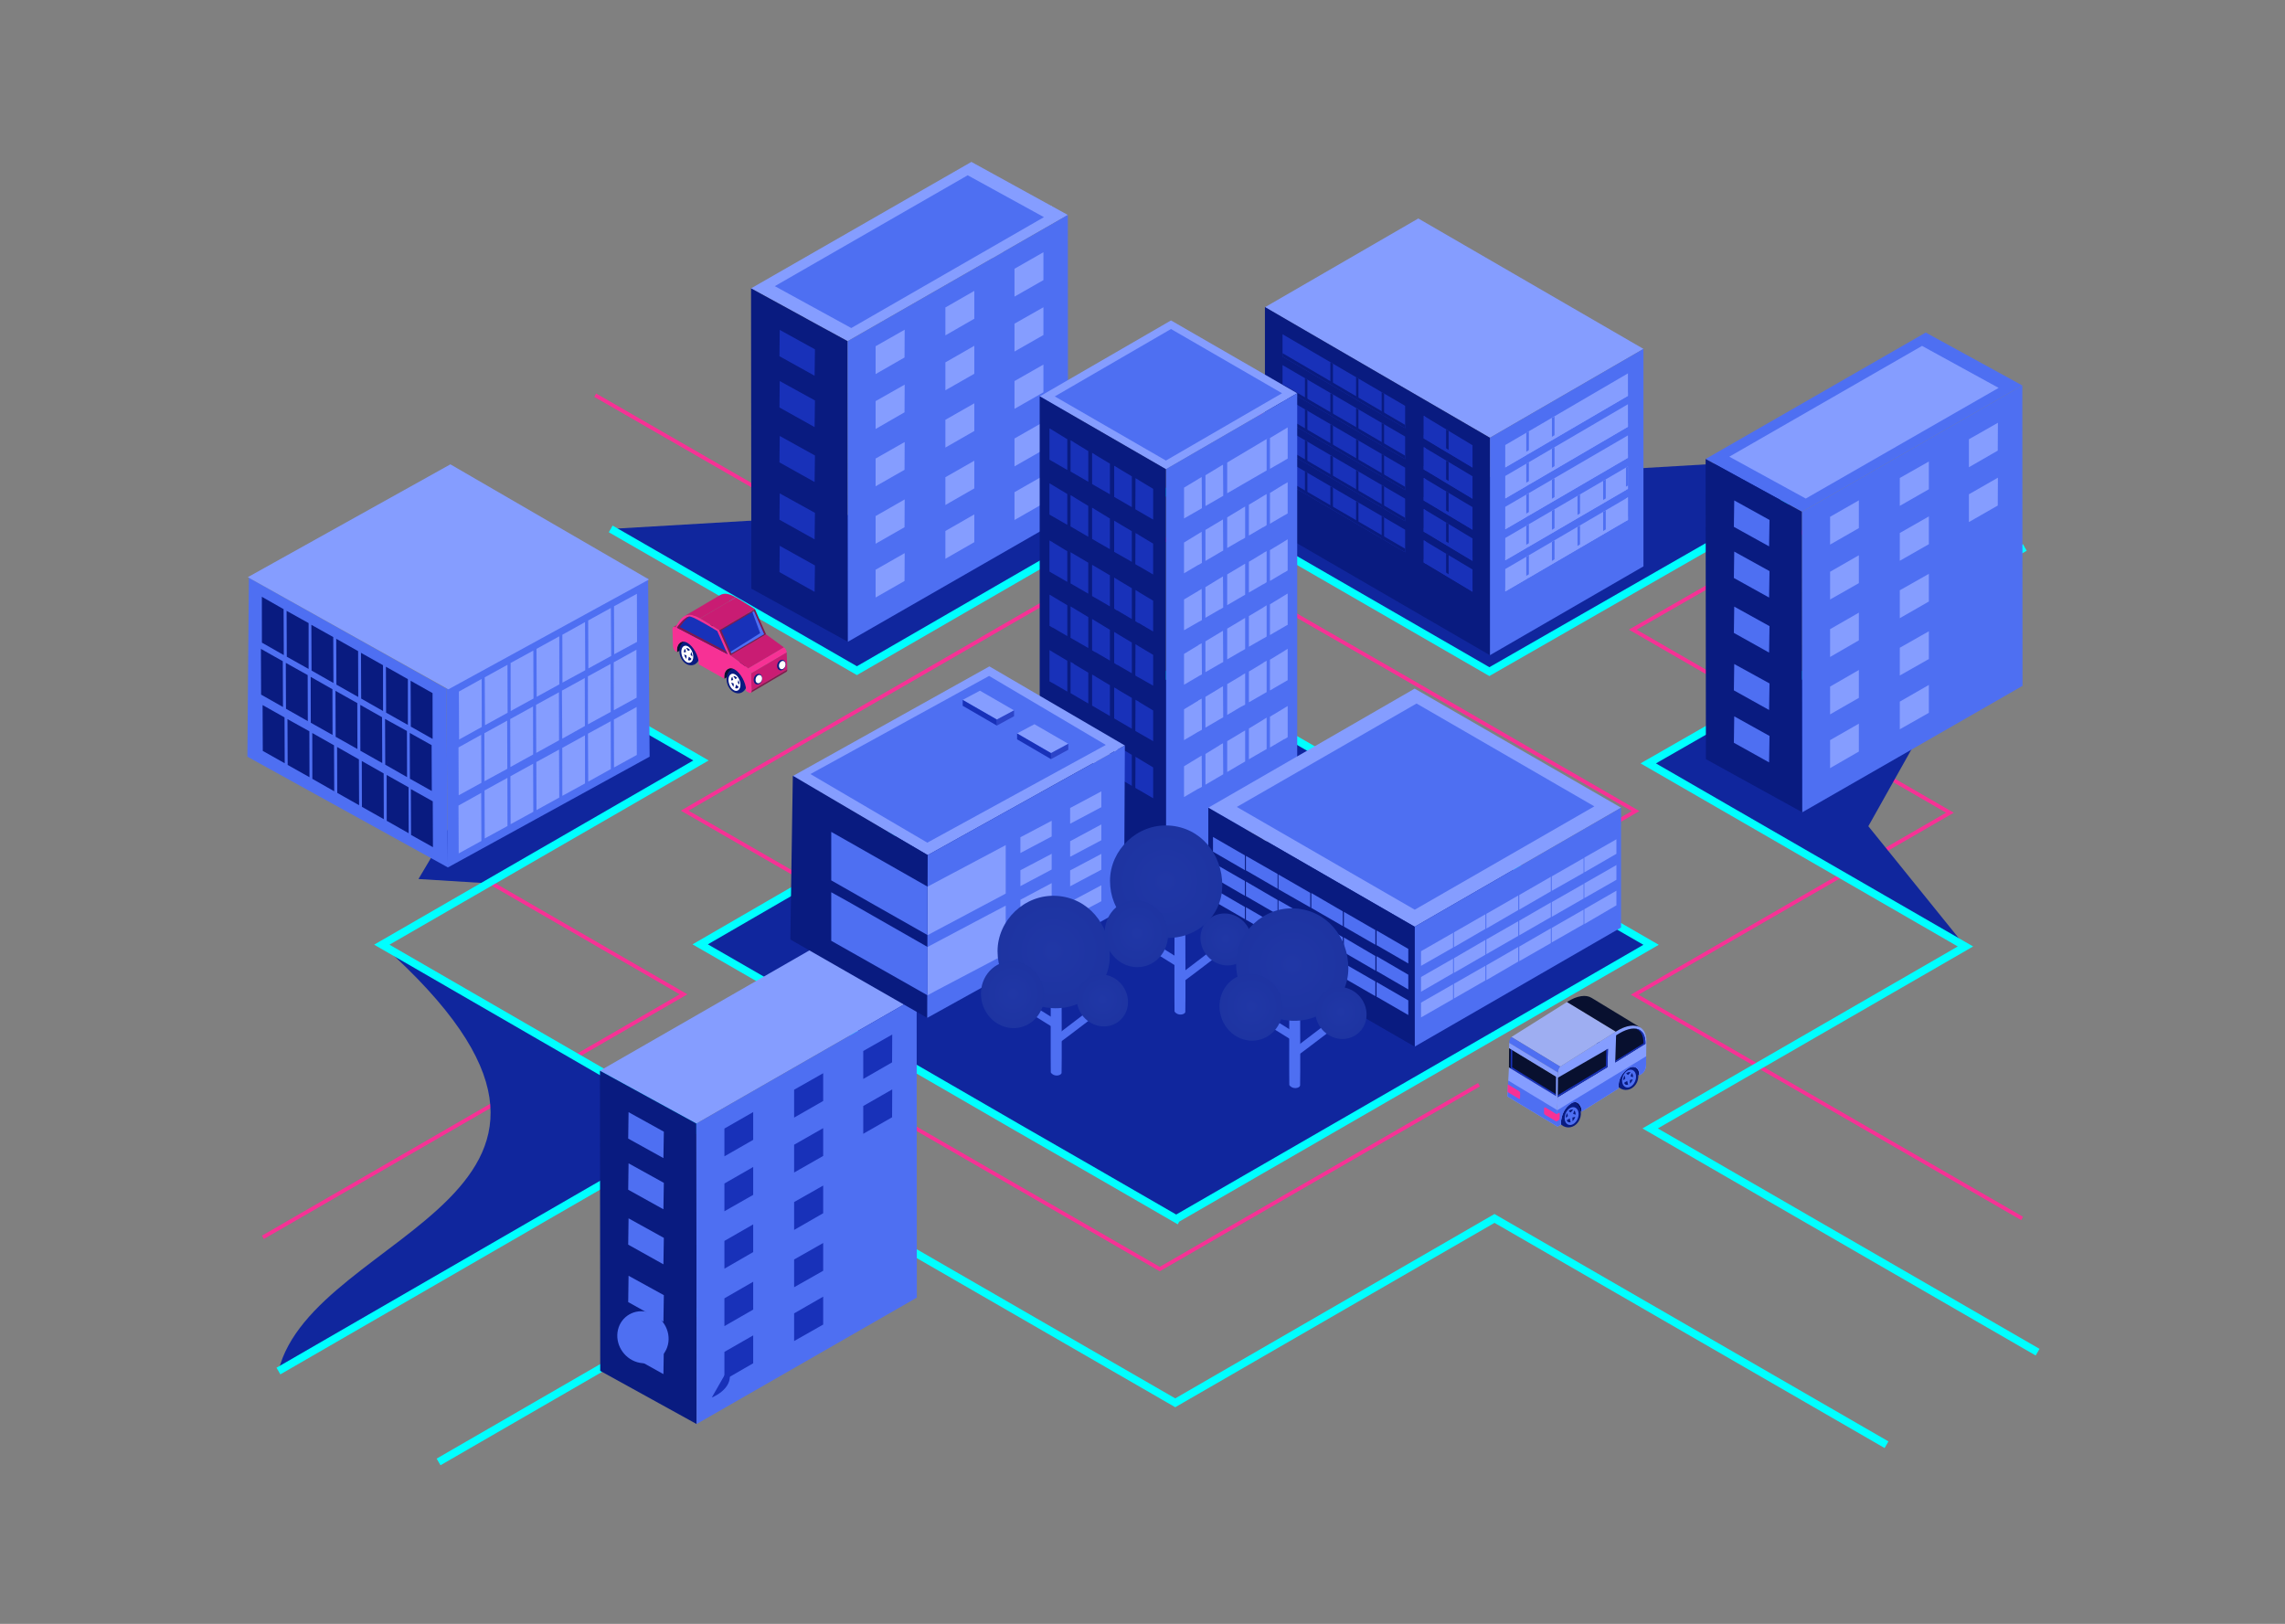 <?xml version="1.0" encoding="UTF-8"?>
<!DOCTYPE svg PUBLIC "-//W3C//DTD SVG 1.1//EN" "http://www.w3.org/Graphics/SVG/1.1/DTD/svg11.dtd">
<!-- Creator: CorelDRAW -->
<svg xmlns="http://www.w3.org/2000/svg" xml:space="preserve" width="105.035mm" height="74.652mm" version="1.1" style="shape-rendering:geometricPrecision; text-rendering:geometricPrecision; image-rendering:optimizeQuality; fill-rule:evenodd; clip-rule:evenodd"
viewBox="0 0 2312.82 1643.8"
 xmlns:xlink="http://www.w3.org/1999/xlink"
 xmlns:xodm="http://www.corel.com/coreldraw/odm/2003">
 <rect x="0" y="0" width="2312.82" height="1643.8" fill="#808080" stroke="none"/>
 <defs>
  <style type="text/css">
   <![CDATA[
    .str1 {stroke:aqua;stroke-width:7.77;stroke-miterlimit:22.926}
    .str0 {stroke:#F73195;stroke-width:3.88;stroke-miterlimit:22.926}
    .fil54 {fill:none}
    .fil0 {fill:none;fill-rule:nonzero}
    .fil13 {fill:#091B80}
    .fil12 {fill:#1831B9}
    .fil11 {fill:#4E6FF2}
    .fil7 {fill:#859DFF}
    .fil16 {fill:#051159;fill-rule:nonzero}
    .fil18 {fill:#08102F;fill-rule:nonzero}
    .fil10 {fill:#091B80;fill-rule:nonzero}
    .fil1 {fill:#10269D;fill-rule:nonzero}
    .fil19 {fill:#1831B9;fill-rule:nonzero}
    .fil43 {fill:#2C44C9;fill-rule:nonzero}
    .fil8 {fill:#4E6FF2;fill-rule:nonzero}
    .fil23 {fill:#82164C;fill-rule:nonzero}
    .fil9 {fill:#859DFF;fill-rule:nonzero}
    .fil17 {fill:#9EAEF2;fill-rule:nonzero}
    .fil2 {fill:#A2A2A2;fill-rule:nonzero}
    .fil35 {fill:#BABABA;fill-rule:nonzero}
    .fil22 {fill:#C91C73;fill-rule:nonzero}
    .fil15 {fill:lightgrey;fill-rule:nonzero}
    .fil24 {fill:gainsboro;fill-rule:nonzero}
    .fil36 {fill:#E7E7E7;fill-rule:nonzero}
    .fil20 {fill:#F73195;fill-rule:nonzero}
    .fil21 {fill:white;fill-rule:nonzero}
    .fil34 {fill:url(#id0)}
    .fil27 {fill:url(#id1)}
    .fil29 {fill:url(#id2)}
    .fil28 {fill:url(#id3)}
    .fil32 {fill:url(#id4)}
    .fil42 {fill:url(#id5)}
    .fil31 {fill:url(#id6)}
    .fil33 {fill:url(#id7)}
    .fil25 {fill:url(#id8)}
    .fil30 {fill:url(#id9)}
    .fil26 {fill:url(#id10)}
    .fil4 {fill:url(#id11)}
    .fil3 {fill:url(#id12)}
    .fil39 {fill:url(#id13)}
    .fil40 {fill:url(#id14)}
    .fil38 {fill:url(#id15)}
    .fil5 {fill:url(#id16)}
    .fil41 {fill:url(#id17)}
    .fil44 {fill:url(#id18)}
    .fil37 {fill:url(#id19)}
    .fil50 {fill:url(#id20)}
    .fil47 {fill:url(#id21)}
    .fil49 {fill:url(#id22)}
    .fil51 {fill:url(#id23)}
    .fil45 {fill:url(#id24)}
    .fil52 {fill:url(#id25)}
    .fil48 {fill:url(#id26)}
    .fil53 {fill:url(#id27)}
    .fil46 {fill:url(#id28)}
    .fil6 {fill:url(#id29)}
    .fil14 {fill:url(#id30)}
   ]]>
  </style>
  <linearGradient id="id0" gradientUnits="userSpaceOnUse" x1="1063.85" y1="659.26" x2="1063.85" y2="1058.5">
   <stop offset="0" style="stop-opacity:1; stop-color:#E5E5E5"/>
   <stop offset="1" style="stop-opacity:1; stop-color:#C7C7C7"/>
  </linearGradient>
  <linearGradient id="id1" gradientUnits="userSpaceOnUse" xlink:href="#id0" x1="1114.58" y1="760.6" x2="1114.58" y2="849.05">
  </linearGradient>
  <linearGradient id="id2" gradientUnits="userSpaceOnUse" x1="1092.66" y1="409.61" x2="1092.66" y2="791.87">
   <stop offset="0" style="stop-opacity:1; stop-color:#CCCCCC"/>
   <stop offset="0.98" style="stop-opacity:1; stop-color:#BABABA"/>
   <stop offset="1" style="stop-opacity:1; stop-color:#BABABA"/>
  </linearGradient>
  <linearGradient id="id3" gradientUnits="userSpaceOnUse" xlink:href="#id0" x1="1107.02" y1="683.98" x2="1107.02" y2="1083.15">
  </linearGradient>
  <linearGradient id="id4" gradientUnits="userSpaceOnUse" xlink:href="#id2" x1="1071.42" y1="409.6" x2="1071.42" y2="791.79">
  </linearGradient>
  <linearGradient id="id5" gradientUnits="userSpaceOnUse" x1="1048.64" y1="838.01" x2="1048.64" y2="1110.25">
   <stop offset="0" style="stop-opacity:1; stop-color:#B5B5B5"/>
   <stop offset="1" style="stop-opacity:1; stop-color:#979797"/>
  </linearGradient>
  <linearGradient id="id6" gradientUnits="userSpaceOnUse" xlink:href="#id0" x1="1085.18" y1="670.91" x2="1085.18" y2="1071.34">
  </linearGradient>
  <linearGradient id="id7" gradientUnits="userSpaceOnUse" xlink:href="#id0" x1="1071.25" y1="735.01" x2="1071.25" y2="827.37">
  </linearGradient>
  <linearGradient id="id8" gradientUnits="userSpaceOnUse" xlink:href="#id0" x1="1129.37" y1="697.24" x2="1129.37" y2="1094.69">
  </linearGradient>
  <linearGradient id="id9" gradientUnits="userSpaceOnUse" xlink:href="#id0" x1="1092.54" y1="747.1" x2="1092.54" y2="838.99">
  </linearGradient>
  <linearGradient id="id10" gradientUnits="userSpaceOnUse" xlink:href="#id2" x1="1114.54" y1="409.45" x2="1114.54" y2="791.76">
  </linearGradient>
  <linearGradient id="id11" gradientUnits="userSpaceOnUse" xlink:href="#id5" x1="925.14" y1="73.81" x2="752.38" y2="481.74">
  </linearGradient>
  <linearGradient id="id12" gradientUnits="userSpaceOnUse" xlink:href="#id5" x1="915.98" y1="71.45" x2="741.15" y2="480.2">
  </linearGradient>
  <linearGradient id="id13" gradientUnits="userSpaceOnUse" x1="920.39" y1="992.86" x2="1290.99" y2="812.93">
   <stop offset="0" style="stop-opacity:1; stop-color:#ADADAD"/>
   <stop offset="1" style="stop-opacity:1; stop-color:#B6B6B6"/>
  </linearGradient>
  <linearGradient id="id14" gradientUnits="userSpaceOnUse" x1="920.39" y1="992.87" x2="1290.99" y2="812.92">
   <stop offset="0" style="stop-opacity:1; stop-color:#D0D0D0"/>
   <stop offset="1" style="stop-opacity:1; stop-color:#E0E0E0"/>
  </linearGradient>
  <linearGradient id="id15" gradientUnits="userSpaceOnUse" x1="920.38" y1="992.86" x2="1291" y2="812.93">
   <stop offset="0" style="stop-opacity:1; stop-color:#CBCBCB"/>
   <stop offset="1" style="stop-opacity:1; stop-color:#DADADA"/>
  </linearGradient>
  <linearGradient id="id16" gradientUnits="userSpaceOnUse" xlink:href="#id5" x1="935.02" y1="75.41" x2="761.6" y2="483.51">
  </linearGradient>
  <linearGradient id="id17" gradientUnits="userSpaceOnUse" xlink:href="#id14" x1="920.4" y1="992.86" x2="1290.99" y2="812.92">
  </linearGradient>
  <linearGradient id="id18" gradientUnits="userSpaceOnUse" x1="1289.32" y1="910.49" x2="1200.45" y2="1092.08">
   <stop offset="0" style="stop-opacity:1; stop-color:#EBEBEB"/>
   <stop offset="0.929" style="stop-opacity:1; stop-color:#C8C8C8"/>
   <stop offset="1" style="stop-opacity:1; stop-color:#C8C8C8"/>
  </linearGradient>
  <linearGradient id="id19" gradientUnits="userSpaceOnUse" x1="920.38" y1="992.86" x2="1291" y2="812.93">
   <stop offset="0" style="stop-opacity:1; stop-color:#BBBBBB"/>
   <stop offset="1" style="stop-opacity:1; stop-color:#C6C6C6"/>
  </linearGradient>
  <radialGradient id="id20" gradientUnits="userSpaceOnUse" gradientTransform="matrix(0.671 1.176 -1.161 0.678 1543 -987)" cx="1115.79" cy="1012.71" r="166.71" fx="1115.79" fy="1012.71">
   <stop offset="0" style="stop-opacity:1; stop-color:#2037A6"/>
   <stop offset="1" style="stop-opacity:1; stop-color:#091B80"/>
  </radialGradient>
  <radialGradient id="id21" gradientUnits="userSpaceOnUse" gradientTransform="matrix(0.671 1.176 -1.161 0.678 1512 -1154)" xlink:href="#id20" cx="1241.05" cy="950.99" r="166.71" fx="1241.05" fy="950.99">
  </radialGradient>
  <radialGradient id="id22" gradientUnits="userSpaceOnUse" gradientTransform="matrix(0.644 1.176 -1.114 0.678 1487 -882)" xlink:href="#id20" cx="1024.95" cy="1006.9" r="214.47" fx="1024.95" fy="1006.9">
  </radialGradient>
  <radialGradient id="id23" gradientUnits="userSpaceOnUse" gradientTransform="matrix(0.679 1.176 -1.175 0.678 1567 -1224)" xlink:href="#id20" cx="1307.96" cy="976.42" r="360.46" fx="1307.96" fy="976.42">
  </radialGradient>
  <radialGradient id="id24" gradientUnits="userSpaceOnUse" gradientTransform="matrix(0.679 1.176 -1.175 0.678 1427 -1101)" xlink:href="#id20" cx="1180.34" cy="892.5" r="360.46" fx="1180.34" fy="892.5">
  </radialGradient>
  <radialGradient id="id25" gradientUnits="userSpaceOnUse" gradientTransform="matrix(0.644 1.176 -1.114 0.678 1587 -1162)" xlink:href="#id20" cx="1266.39" cy="1019.61" r="214.47" fx="1266.39" fy="1019.61">
  </radialGradient>
  <radialGradient id="id26" gradientUnits="userSpaceOnUse" gradientTransform="matrix(0.679 1.176 -1.175 0.678 1474 -945)" xlink:href="#id20" cx="1066.52" cy="963.71" r="360.49" fx="1066.52" fy="963.71">
  </radialGradient>
  <radialGradient id="id27" gradientUnits="userSpaceOnUse" gradientTransform="matrix(0.671 1.176 -1.161 0.678 1637 -1267)" xlink:href="#id20" cx="1357.24" cy="1025.42" r="166.71" fx="1357.24" fy="1025.42">
  </radialGradient>
  <radialGradient id="id28" gradientUnits="userSpaceOnUse" gradientTransform="matrix(0.644 1.176 -1.114 0.678 1463 -1049)" xlink:href="#id20" cx="1150.21" cy="945.18" r="214.47" fx="1150.21" fy="945.18">
  </radialGradient>
  <radialGradient id="id29" gradientUnits="userSpaceOnUse" gradientTransform="matrix(2.393 0.698 0.555 -2.35 -2831 1164)" cx="1748.6" cy="711.77" r="268.89" fx="1748.6" fy="711.77">
   <stop offset="0" style="stop-opacity:1; stop-color:#B8B8B8"/>
   <stop offset="0.314" style="stop-opacity:1; stop-color:#AAAAAA"/>
   <stop offset="0.502" style="stop-opacity:1; stop-color:#9C9C9C"/>
   <stop offset="1" style="stop-opacity:1; stop-color:#959595"/>
  </radialGradient>
  <radialGradient id="id30" gradientUnits="userSpaceOnUse" gradientTransform="matrix(2.393 0.698 0.555 -2.35 -2009 403)" xlink:href="#id29" cx="1287.82" cy="388.74" r="268.91" fx="1287.82" fy="388.74">
  </radialGradient>
 </defs>
 <g id="Layer_x0020_1">
  <path class="fil0 str0" d="M852.56 1099.29l321.29 185.38 323.15 -186.63m549.71 135.38l-392.17 -226.5 319.15 -184.21 -321.07 -185.32 381.13 -218.63m-541.92 125.74l-321.09 -185.39 -319.08 184.42 -249.21 -143.49m-231.69 420.88l321.14 185.6 -425.8 246.02m908.71 -153.95l-81.25 -46.93 -79.54 -45.75 -81.25 -47.01 -79.25 -45.83 -81.33 -46.86 -79.18 -45.62 78.76 -45.62 82.7 -47.83 78.77 -45.42 78.84 -45.55 78.9 -45.49 82.7 -47.83 79.26 45.9 81.25 46.86 79.47 45.69 81.25 46.93 79.12 45.83 81.46 47 -82.71 47.75 -78.9 45.62 -78.84 45.49 -78.83 45.49 -82.64 47.69 -78.76 45.48z"/>
  <g id="_2427315316288">
   <polygon class="fil1" points="1190.52,1233.96 1109.26,1187.03 1029.72,1141.28 948.48,1094.27 869.22,1048.44 787.9,1001.58 708.72,955.95 787.48,910.34 870.18,862.51 948.96,817.08 1027.8,771.53 1106.7,726.04 1189.4,678.22 1268.66,724.12 1349.91,770.98 1429.38,816.67 1510.62,863.61 1589.74,909.44 1671.21,956.44 1588.5,1004.19 1509.59,1049.82 1430.75,1095.3 1351.92,1140.79 1269.28,1188.48 "/>
   <path class="fil1" d="M386.46 956.3l321.14 185.6 -425.79 246.02c34.88,-143.87 389.91,-177.15 104.65,-431.61z"/>
   <polygon class="fil1" points="1890.32,460.42 1507.53,679.88 1186.44,494.48 867.36,678.91 618.15,535.42 "/>
   <polygon class="fil1" points="1891.09,836.37 1989.39,958.08 1668.32,772.76 2049.45,554.14 "/>
   <polygon class="fil1" points="493.94,894.16 423.57,889.81 472.61,807.08 625.99,722.83 708.49,770.31 "/>
   <path class="fil0 str1" d="M443.91 1479.9l424.35 -245.25 321.29 185.38 323.15 -186.63 396.79 229.07m152.92 -93.68l-392.17 -226.5 319.15 -184.21 -321.07 -185.32 381.13 -218.63m-159.13 -93.72l-382.79 219.46 -321.09 -185.39 -319.08 184.42 -249.21 -143.49m-162.29 88.35l253.68 146.03 -323.08 186.49 321.14 185.6 -425.79 246.02m908.71 -153.95l-81.25 -46.93 -79.54 -45.75 -81.25 -47.01 -79.25 -45.83 -81.33 -46.86 -79.18 -45.62 78.76 -45.62 82.71 -47.83 78.77 -45.42 78.84 -45.55 78.9 -45.49 82.7 -47.83 79.25 45.9 81.25 46.86 79.47 45.69 81.25 46.93 79.12 45.83 81.47 47 -82.71 47.75 -78.9 45.62 -78.84 45.49 -78.83 45.49 -82.64 47.69 -78.76 45.48z"/>
   <path class="fil2" d="M1043.51 404.61c-0.87,2.86 -7.62,4.41 -10.55,-0.58 -0.22,-3.96 0,-42.32 0,-42.32l10.55 0.67c0,0 0.31,38.36 0,42.24z"/>
   <polygon class="fil3" points="815.65,289.17 844.84,272.33 844.98,244.13 815.65,260.82 "/>
   <polygon class="fil4" points="815.65,347.17 844.84,330.38 844.98,302.36 815.65,319.05 "/>
   <polygon class="fil5" points="815.65,401.49 844.84,384.69 844.98,356.6 815.65,373.39 "/>
   <path class="fil6" d="M1795.2 741.94c-3.25,13.91 -17.19,21.85 -31.2,17.71 -13.96,-4.14 -22.64,-18.8 -19.4,-32.71 3.24,-13.93 17.19,-21.89 31.15,-17.76 14.02,4.14 22.68,18.81 19.45,32.76z"/>
   <path class="fil7" d="M1839.57 795.49l16.52 -28.94c5.26,11.06 -1.28,22.15 -16.52,28.94z"/>
   <polygon class="fil8" points="1823.99,518.09 2046.94,390.2 1949.18,336.62 1726.38,464.63 "/>
   <polygon class="fil9" points="1827.74,504.68 2022.96,392.66 1945.44,350.15 1750.36,462.29 "/>
   <polygon class="fil10" points="1726.38,464.63 1823.99,518.09 1824.22,822.27 1726.67,768.47 "/>
   <polygon class="fil8" points="1824.22,822.27 2047.15,694.29 2046.94,390.2 1823.99,518.09 "/>
   <polygon class="fil7" points="1852.37,551.28 1881.49,534.6 1881.49,506.48 1852.37,523.15 "/>
   <polygon class="fil7" points="1922.92,512.08 1952.34,495.25 1952.34,467.16 1922.92,483.85 "/>
   <polygon class="fil7" points="1992.89,472.96 2022.08,456.16 2022.22,427.97 1992.89,444.65 "/>
   <polygon class="fil7" points="1852.37,606.87 1881.49,590.3 1881.49,562.07 1852.37,578.79 "/>
   <polygon class="fil7" points="1922.92,567.67 1952.34,550.88 1952.34,522.75 1922.92,539.55 "/>
   <polygon class="fil7" points="1992.89,528.47 2022.08,511.75 2022.22,483.55 1992.89,500.35 "/>
   <polygon class="fil7" points="1852.37,665.03 1881.49,648.2 1881.49,620.18 1852.37,636.9 "/>
   <polygon class="fil7" points="1922.92,625.79 1952.34,608.89 1952.34,580.88 1922.92,597.56 "/>
   <polygon class="fil7" points="1852.37,723.15 1881.49,706.43 1881.49,678.23 1852.37,695.02 "/>
   <polygon class="fil7" points="1922.92,683.81 1952.34,667.12 1952.34,639 1922.92,655.72 "/>
   <polygon class="fil7" points="1852.37,777.57 1881.49,760.77 1881.49,732.55 1852.37,749.22 "/>
   <polygon class="fil7" points="1922.92,738.26 1952.34,721.57 1952.34,693.34 1922.92,710.25 "/>
   <polygon class="fil11" points="1755.35,506.58 1791.06,526.35 1790.62,553.08 1754.98,533.32 "/>
   <polygon class="fil11" points="1755.35,558.37 1791.06,578.12 1790.62,604.89 1754.98,585.09 "/>
   <polygon class="fil11" points="1755.35,614.06 1791.06,633.83 1790.62,660.6 1754.98,640.68 "/>
   <polygon class="fil11" points="1755.35,672.19 1791.06,691.83 1790.62,718.71 1754.98,698.84 "/>
   <polygon class="fil11" points="1755.35,725.13 1791.06,745 1790.62,771.74 1754.98,751.89 "/>
   <polygon class="fil9" points="704.85,1137.34 927.81,1009.45 830.04,955.87 607.24,1083.88 "/>
   <polygon class="fil10" points="607.24,1083.88 704.85,1137.34 705.08,1441.52 607.54,1387.72 "/>
   <polygon class="fil8" points="705.08,1441.52 928.02,1313.54 927.81,1009.45 704.85,1137.34 "/>
   <g>
    <path class="fil12" d="M720.43 1414.74l16.52 -28.94c5.26,11.06 -1.28,22.16 -16.52,28.94z"/>
    <polygon class="fil12" points="733.24,1170.53 762.36,1153.85 762.36,1125.73 733.24,1142.41 "/>
    <polygon class="fil12" points="803.79,1131.33 833.2,1114.5 833.2,1086.41 803.79,1103.1 "/>
    <polygon class="fil12" points="873.76,1092.21 902.95,1075.41 903.09,1047.22 873.76,1063.9 "/>
    <polygon class="fil12" points="733.24,1226.12 762.36,1209.55 762.36,1181.32 733.24,1198.04 "/>
    <polygon class="fil12" points="803.79,1186.92 833.2,1170.13 833.2,1142 803.79,1158.79 "/>
    <polygon class="fil12" points="873.76,1147.72 902.95,1131 903.09,1102.81 873.76,1119.6 "/>
    <polygon class="fil12" points="733.24,1284.28 762.36,1267.45 762.36,1239.43 733.24,1256.15 "/>
    <polygon class="fil12" points="803.79,1245.04 833.2,1228.14 833.2,1200.13 803.79,1216.81 "/>
    <polygon class="fil12" points="733.24,1342.4 762.36,1325.67 762.36,1297.48 733.24,1314.27 "/>
    <polygon class="fil12" points="803.79,1303.06 833.2,1286.37 833.2,1258.26 803.79,1274.97 "/>
    <polygon class="fil12" points="733.24,1396.82 762.36,1380.02 762.36,1351.8 733.24,1368.47 "/>
    <polygon class="fil12" points="803.79,1357.51 833.2,1340.82 833.2,1312.59 803.79,1329.5 "/>
   </g>
   <g>
    <path class="fil11" d="M676.07 1361.19c-3.25,13.91 -17.19,21.85 -31.19,17.71 -13.96,-4.14 -22.64,-18.8 -19.4,-32.71 3.24,-13.93 17.19,-21.89 31.15,-17.76 14.02,4.14 22.68,18.82 19.45,32.76z"/>
    <polygon class="fil11" points="636.22,1125.83 671.93,1145.6 671.49,1172.33 635.85,1152.57 "/>
    <polygon class="fil11" points="636.22,1177.62 671.93,1197.37 671.49,1224.14 635.85,1204.34 "/>
    <polygon class="fil11" points="636.22,1233.31 671.93,1253.08 671.49,1279.85 635.85,1259.93 "/>
    <polygon class="fil11" points="636.22,1291.44 671.93,1311.08 671.49,1337.96 635.85,1318.09 "/>
    <polygon class="fil11" points="636.22,1344.38 671.93,1364.25 671.49,1390.99 635.85,1371.14 "/>
   </g>
   <path class="fil2" d="M1015.48 287.03c-0.73,2.81 -7.86,4.14 -10.9,-0.6 -0.24,-3.64 0,-87.38 0,-87.38l10.9 0.6c0,0 0.37,83.65 0,87.38z"/>
   <path class="fil2" d="M1012.46 234.96c1.6,1.64 -0.25,6.61 -4.62,6.5 -2.54,-1.4 -59.05,-36.77 -59.05,-36.77l4.61 -6.47c0,0 56.67,34.96 59.06,36.74z"/>
   <path class="fil2" d="M1013.07 256.59c-2.09,0.93 -6.09,-2.58 -4.42,-6.61 2.22,-1.89 55.36,-42.07 55.36,-42.07l4.44 6.59c0,0 -52.85,40.52 -55.38,42.1z"/>
   <path class="fil13" d="M1344.09 496.61c-7.36,0 -14.77,-2.09 -19.84,-5.64 -1.48,-1.06 -2.8,-2.25 -3.82,-3.53 -1.3,-1.61 -2.01,-3.27 -2.29,-4.91 -1.71,-0.32 -3.42,-0.63 -5.12,-0.95l0 -4.22c1.82,0.34 3.67,0.69 5.52,1.03 0.76,-2.08 2.4,-3.95 4.74,-5.51 -3.59,-1.24 -7.03,-2.74 -10.25,-4.48l0 -46.43c7.16,-2.54 15.59,-3.76 24.3,-3.76 16.8,0 34.69,4.54 46.67,12.95 0.67,0.45 1.29,0.95 1.93,1.42 18.48,14.4 12.98,31.59 -8.57,40.51 -4.82,1.99 -10.16,3.3 -15.78,4 0.3,0.35 0.62,0.68 0.87,1.02 5.77,7.19 0.97,15.12 -10.62,17.69 -2.49,0.55 -5.11,0.82 -7.73,0.82z"/>
   <path class="fil2" d="M1265.4 454.46c-2.09,0.93 -6.09,-2.58 -4.42,-6.61 2.23,-1.89 55.36,-42.07 55.36,-42.07l4.45 6.59c0,0 -52.86,40.52 -55.39,42.1z"/>
   <path class="fil14" d="M1334.42 418.91c-3.26,13.91 -17.19,21.85 -31.18,17.7 -13.97,-4.13 -22.65,-18.8 -19.41,-32.7 3.25,-13.94 17.18,-21.9 31.15,-17.77 14.01,4.16 22.67,18.82 19.44,32.77z"/>
   <polygon class="fil15" points="992.36,414.49 993.12,413.15 993.91,413.59 "/>
   <polygon class="fil9" points="857.96,345.37 1080.84,217.58 983.22,163.9 760.2,291.91 "/>
   <polygon class="fil8" points="861.63,332.06 1056.64,219.82 979.48,177.43 784.25,289.67 "/>
   <polygon class="fil10" points="760.2,291.91 857.96,345.37 858.19,649.66 760.49,595.86 "/>
   <polygon class="fil8" points="858.19,649.66 1081.05,521.67 1080.84,217.58 857.96,345.37 "/>
   <path class="fil9" d="M886.26 378.67l29.27 -16.79 0.15 -28.12 -29.42 16.72 0 28.2zm140.59 147.74l29.26 -16.79 0 -28.12 -29.26 16.72 0 28.2zm-69.96 39.24l29.27 -16.82 0 -28.11 -29.27 16.8 0 28.13zm-70.63 39.2l29.27 -16.72 0.15 -28.2 -29.42 16.79 0 28.13zm140.59 -132.74l29.26 -16.72 0 -28.2 -29.26 16.69 0 28.23zm-69.96 39.09l29.27 -16.79 0 -28.03 -29.27 16.72 0 28.1zm-70.63 39.23l29.27 -16.73 0.15 -28.12 -29.42 16.83 0 28.01zm140.59 -136.56l29.26 -16.72 0 -28.09 -29.26 16.68 0 28.12zm-69.96 39.21l29.27 -16.79 0 -28.02 -29.27 16.69 0 28.13zm-70.63 39.2l29.27 -16.69 0.15 -28.13 -29.42 16.72 0 28.09zm140.59 -136.44l29.26 -16.68 0 -28.13 -29.26 16.61 0 28.2zm-69.96 39.24l29.27 -16.72 0 -28.31 -29.27 16.79 0 28.24zm-70.63 39.2l29.27 -16.91 0.15 -28.01 -29.42 16.69 0 28.23zm140.59 -134.02l29.26 -16.68 0 -28.24 -29.26 16.72 0 28.2zm-69.96 39.24l29.27 -16.84 0 -28.19 -29.27 16.79 0 28.24z"/>
   <path class="fil12" d="M789.24 333.97l35.64 19.66 -0.36 26.73 -35.57 -19.76 0.29 -26.62zm0 218.55l35.64 19.87 -0.36 26.73 -35.57 -19.98 0.29 -26.62zm0 -53.06l35.64 19.68 -0.36 26.84 -35.57 -19.87 0.29 -26.65zm0 -58.13l35.64 19.76 -0.36 26.85 -35.57 -19.88 0.29 -26.73zm0 -55.59l35.64 19.65 -0.36 26.96 -35.57 -19.87 0.29 -26.73z"/>
   <polygon class="fil9" points="453.29,823.01 656,584.82 "/>
   <polygon class="fil8" points="657.54,765.97 453.36,878.09 451.76,697.01 656,584.82 "/>
   <polygon class="fil8" points="250.4,765.97 453.36,878.09 451.76,697.01 251.91,584.82 "/>
   <polygon class="fil9" points="453.83,697.8 250.83,584.26 455.88,470.04 656.9,586.61 "/>
   <path class="fil13" d="M265.79 713.72l22.21 12.5 0.18 46.4 -22.2 -12.49 -0.19 -46.41zm149.82 -24.61l22.21 12.5 0.06 46.4 -22.08 -12.48 -0.18 -46.42zm-24.99 -14.2l22.21 12.56 0 46.34 -22.02 -12.41 -0.19 -46.49zm-25.24 -14.08l22.28 12.53 0.06 46.4 -22.14 -12.59 -0.19 -46.34zm-25.05 -14.2l22.14 12.49 0.13 46.41 -22.08 -12.5 -0.18 -46.4zm-25.18 -14.15l22.15 12.41 0.19 46.49 -22.15 -12.59 -0.19 -46.32zm-25.06 -14.14l22.27 12.41 0 46.4 -22.08 -12.37 -0.19 -46.45zm-25.05 -14.22l22.02 12.51 0.19 46.51 -22.15 -12.6 -0.06 -46.42zm150.84 194.65l22.14 12.4 0.19 46.41 -22.14 -12.39 -0.19 -46.41zm-1.15 -56.87l22.14 12.4 0.19 46.41 -22.14 -12.4 -0.18 -46.41zm-24.99 -14.14l22.15 12.2 0.12 46.7 -22.07 -12.6 -0.19 -46.3zm-25.05 -14.2l22.01 12.46 0.19 46.4 -22.14 -12.46 -0.06 -46.4zm-25.12 -14.25l22.07 12.42 0.13 46.48 -22.02 -12.39 -0.19 -46.51zm-25.12 -14.13l22.02 12.49 0.12 46.31 -22.02 -12.37 -0.12 -46.44zm-25.18 -14.2l22.15 12.4 0.13 46.59 -22.07 -12.49 -0.2 -46.51zm-25.18 -14.14l22.15 12.49 0.19 46.37 -22.15 -12.56 -0.18 -46.3zm127.29 127.64l22.15 12.49 0.12 46.5 -22.21 -12.59 -0.06 -46.4zm-25.18 -14.14l22.14 12.58 0.13 46.32 -22.14 -12.49 -0.13 -46.41zm-24.99 -14.2l22.07 12.56 0.19 46.4 -22.08 -12.47 -0.18 -46.5zm-25.12 -14.14l22.01 12.49 0.19 46.5 -22.15 -12.58 -0.06 -46.41zm-25.12 -14.06l22.15 12.31 0.13 46.5 -22.08 -12.41 -0.2 -46.41z"/>
   <polygon class="fil9" points="1280.33,311.01 1508.04,443.1 1663.46,353.18 1435.58,221.16 "/>
   <polygon class="fil8" points="1508.04,663.25 1663.46,573.33 1663.46,353.18 1508.04,443.1 "/>
   <polygon class="fil10" points="1280.33,531.1 1508.04,663.25 1508.04,443.1 1280.33,310.79 "/>
   <polygon class="fil7" points="1523.59,576.04 1523.59,598.72 1647.75,526.26 1647.75,503.45 "/>
   <polygon class="fil11" points="1544.87,586.24 1547.5,584.85 1547.5,562.12 1544.87,563.65 "/>
   <polygon class="fil11" points="1599.28,532.12 1596.71,533.44 1596.71,554.2 1599.28,552.66 "/>
   <polygon class="fil11" points="1573.46,547.09 1570.82,548.54 1570.82,569.96 1573.46,568.49 "/>
   <polygon class="fil7" points="1645.77,527.58 1647.75,526.26 1647.75,503.45 1645.77,504.69 "/>
   <polygon class="fil11" points="1625.31,516.72 1622.67,518.18 1622.67,540.12 1625.31,538.64 "/>
   <polygon class="fil7" points="1523.59,598.72 1647.75,526.26 1647.75,522.81 1523.59,595.34 "/>
   <polygon class="fil7" points="1523.59,544.59 1523.59,567.19 1647.75,494.87 1647.75,472.13 "/>
   <polygon class="fil11" points="1544.87,554.94 1547.5,553.39 1547.5,530.72 1544.87,532.2 "/>
   <polygon class="fil11" points="1599.28,500.44 1596.71,501.97 1596.71,522.73 1599.28,521.42 "/>
   <polygon class="fil11" points="1573.46,515.69 1570.82,517.15 1570.82,538.43 1573.46,537.11 "/>
   <polygon class="fil11" points="1645.77,496.04 1647.75,494.87 1647.75,472.13 1645.77,473.3 "/>
   <polygon class="fil11" points="1625.31,485.32 1622.67,486.8 1622.67,508.8 1625.31,507.25 "/>
   <polygon class="fil7" points="1523.59,567.19 1647.75,494.87 1647.75,491.5 1523.59,563.81 "/>
   <polygon class="fil7" points="1523.59,513.05 1523.59,535.78 1647.75,463.4 1647.75,440.73 "/>
   <polygon class="fil11" points="1544.87,523.47 1547.5,521.92 1547.5,499.26 1544.87,500.81 "/>
   <polygon class="fil11" points="1573.46,484.23 1570.82,485.7 1570.82,507.18 1573.46,505.43 "/>
   <polygon class="fil7" points="1523.59,535.78 1647.75,463.4 1647.75,460.03 1523.59,532.27 "/>
   <polygon class="fil7" points="1523.59,481.82 1523.59,504.55 1647.75,432.01 1647.75,409.2 "/>
   <polygon class="fil11" points="1544.87,491.78 1547.5,490.62 1547.5,467.88 1544.87,469.41 "/>
   <polygon class="fil11" points="1573.46,452.76 1570.82,454.31 1570.82,475.66 1573.46,474.19 "/>
   <polygon class="fil7" points="1523.59,504.55 1647.75,432.01 1647.75,428.57 1523.59,501.02 "/>
   <polygon class="fil7" points="1523.59,450.49 1523.59,473.16 1647.75,400.7 1647.75,377.97 "/>
   <polygon class="fil11" points="1544.87,460.84 1547.5,459.22 1547.5,436.63 1544.87,437.95 "/>
   <polygon class="fil11" points="1573.46,421.67 1570.82,422.99 1570.82,444.41 1573.46,442.93 "/>
   <polygon class="fil9" points="1523.59,473.16 1647.75,400.7 1647.75,397.32 1523.59,469.63 "/>
   <polygon class="fil12" points="1298.16,463.92 1298.16,486.5 1422.24,559.04 1422.24,536.23 "/>
   <polygon class="fil13" points="1400.97,546.64 1398.47,545.1 1398.47,522.44 1400.97,523.9 "/>
   <polygon class="fil13" points="1346.55,492.22 1349.2,493.7 1349.2,514.45 1346.55,512.91 "/>
   <polygon class="fil13" points="1372.59,507.48 1375.01,508.8 1375.01,530.22 1372.59,528.74 "/>
   <polygon class="fil13" points="1320.81,477.05 1323.31,478.58 1323.31,500.36 1320.81,499.12 "/>
   <polygon class="fil13" points="1422.24,559.04 1298.16,486.5 1298.16,483.28 1422.24,555.44 "/>
   <polygon class="fil12" points="1298.16,432.38 1298.16,455.12 1422.24,527.58 1422.24,504.84 "/>
   <polygon class="fil13" points="1400.97,515.11 1398.47,513.64 1398.47,491.05 1400.97,492.52 "/>
   <polygon class="fil13" points="1346.55,460.99 1349.2,462.23 1349.2,483.06 1346.55,481.51 "/>
   <polygon class="fil13" points="1372.59,475.95 1375.01,477.55 1375.01,498.83 1372.59,497.21 "/>
   <polygon class="fil13" points="1320.81,445.58 1323.31,447.2 1323.31,468.98 1320.81,467.5 "/>
   <polygon class="fil13" points="1422.24,527.58 1298.16,455.12 1298.16,451.74 1422.24,524.2 "/>
   <polygon class="fil12" points="1298.16,401.13 1298.16,423.87 1422.24,496.04 1422.24,473.44 "/>
   <polygon class="fil13" points="1400.97,483.72 1398.47,482.25 1398.47,459.58 1400.97,461.06 "/>
   <polygon class="fil13" points="1346.55,429.45 1349.2,430.91 1349.2,451.59 1346.55,450.13 "/>
   <polygon class="fil13" points="1372.59,444.7 1375.01,446.03 1375.01,467.29 1372.59,465.97 "/>
   <polygon class="fil13" points="1320.81,414.35 1323.31,415.66 1323.31,437.66 1320.81,436.13 "/>
   <polygon class="fil13" points="1422.24,496.04 1298.16,423.87 1298.16,420.29 1422.24,492.82 "/>
   <polygon class="fil12" points="1298.16,369.6 1298.16,392.26 1422.24,464.8 1422.24,441.91 "/>
   <polygon class="fil13" points="1400.97,452.41 1398.47,450.85 1398.47,428.21 1400.97,429.59 "/>
   <polygon class="fil13" points="1346.55,398.05 1349.2,399.46 1349.2,420.2 1346.55,418.67 "/>
   <polygon class="fil13" points="1372.59,413.16 1375.01,414.63 1375.01,435.9 1372.59,434.43 "/>
   <polygon class="fil13" points="1320.81,382.81 1323.31,384.12 1323.31,406.27 1320.81,404.74 "/>
   <polygon class="fil13" points="1422.24,464.8 1298.16,392.26 1298.16,388.97 1422.24,461.28 "/>
   <polygon class="fil12" points="1298.16,338.36 1298.16,360.95 1422.24,433.41 1422.24,410.82 "/>
   <polygon class="fil13" points="1400.97,420.94 1398.47,419.62 1398.47,396.89 1400.97,398.51 "/>
   <polygon class="fil13" points="1346.55,366.82 1349.2,368.14 1349.2,388.97 1346.55,387.5 "/>
   <polygon class="fil13" points="1372.59,381.78 1375.01,383.24 1375.01,404.74 1372.59,403.19 "/>
   <polygon class="fil13" points="1422.24,433.41 1298.16,360.95 1298.16,357.5 1422.24,430.11 "/>
   <polygon class="fil12" points="1441.09,420.94 1441.09,443.75 1490.44,473.3 1490.44,450.71 "/>
   <polygon class="fil12" points="1443.14,445 1441.09,443.75 1441.09,420.94 1443.14,422.27 "/>
   <polygon class="fil13" points="1463.74,434.73 1466.24,436.13 1466.24,457.68 1463.74,456.22 "/>
   <polygon class="fil12" points="1490.44,473.3 1441.09,443.75 1441.09,440.23 1490.44,469.93 "/>
   <polygon class="fil12" points="1441.09,452.62 1441.09,475.14 1490.44,504.84 1490.44,482.11 "/>
   <polygon class="fil12" points="1443.14,476.38 1441.09,475.14 1441.09,452.62 1443.14,453.64 "/>
   <polygon class="fil13" points="1463.74,466.41 1466.24,467.74 1466.24,489.14 1463.74,487.61 "/>
   <polygon class="fil12" points="1490.44,504.84 1441.09,475.14 1441.09,471.77 1490.44,501.31 "/>
   <polygon class="fil12" points="1441.09,483.86 1441.09,506.61 1490.44,536.23 1490.44,513.35 "/>
   <polygon class="fil12" points="1443.14,507.77 1441.09,506.61 1441.09,483.86 1443.14,485.04 "/>
   <polygon class="fil13" points="1463.74,497.44 1466.24,498.97 1466.24,520.46 1463.74,518.99 "/>
   <polygon class="fil12" points="1490.44,536.23 1441.09,506.61 1441.09,503.22 1490.44,532.85 "/>
   <polygon class="fil12" points="1441.09,515.26 1441.09,538.14 1490.44,567.77 1490.44,545.03 "/>
   <polygon class="fil12" points="1443.14,539.31 1441.09,538.14 1441.09,515.26 1443.14,516.65 "/>
   <polygon class="fil13" points="1463.74,529.12 1466.24,530.51 1466.24,551.85 1463.74,550.6 "/>
   <polygon class="fil12" points="1490.44,567.77 1441.09,538.14 1441.09,534.62 1490.44,564.24 "/>
   <polygon class="fil12" points="1441.09,546.95 1441.09,569.38 1490.44,599 1490.44,576.48 "/>
   <polygon class="fil12" points="1443.14,570.7 1441.09,569.38 1441.09,546.95 1443.14,547.97 "/>
   <polygon class="fil13" points="1463.74,560.43 1466.24,561.75 1466.24,583.3 1463.74,581.84 "/>
   <polygon class="fil12" points="1490.44,599 1441.09,569.38 1441.09,566.01 1490.44,595.78 "/>
   <g>
    <path class="fil16" d="M1550.18 1083c16.48,10.01 35.58,25.78 52.03,35.77 1.69,1.01 0.1,3.29 0.06,4.78 0,0.51 -1.44,1.33 -1.52,1.84l-48.33 -36.15c0.06,-0.53 0.09,-1.12 0.09,-1.63 0.04,-1.47 -0.65,-3.58 -2.33,-4.62z"/>
    <polygon class="fil16" points="1610.69,1052.57 1613.6,1050.71 1663.18,1084.76 1659.02,1088.72 "/>
    <path class="fil10" d="M1598.77 1133.43c-3.01,6.74 -10.32,9.71 -16.23,6.62 -5.91,-3.1 -8.22,-11.1 -5.17,-17.86 3.03,-6.75 10.32,-9.7 16.23,-6.63 5.93,3.13 8.28,11.11 5.17,17.87z"/>
    <path class="fil8" d="M1587.11 1135.81c-0.48,-0.28 -1.2,-1.12 -1.32,-1.77l3.05 -1.89 1.03 4.24 1.79 -0.94 -0.1 -4.18 2.86 -0.74c-0.12,0.42 -0.27,0.86 -0.45,1.26 -1.52,3.41 -4.63,5.2 -6.86,4.03zm-0.83 -9.21l0.7 3.17 -1.98 1.76c-0.23,-1.54 0.04,-2.32 0.82,-3.99 0.14,-0.34 0.31,-0.64 0.47,-0.94zm6.03 -3.23l-2.53 2.8 -2 -1.44c1.4,-1.33 3.11,-1.9 4.53,-1.36zm2.47 5.19l-0.02 -0.19 -2.49 -0.85 1.2 -3.38c0.99,0.97 1.46,2.6 1.3,4.42zm-0.14 -7.25c-3.31,-1.72 -7.66,0.68 -9.8,5.39 -2.12,4.69 -1.18,9.88 2.1,11.58 3.25,1.74 7.62,-0.68 9.74,-5.37 2.16,-4.71 1.2,-9.89 -2.04,-11.6z"/>
    <path class="fil10" d="M1656.98 1095.49c-3.09,6.73 -10.36,9.7 -16.29,6.62 -5.91,-3.11 -8.24,-11.11 -5.19,-17.86 3.05,-6.78 10.36,-9.74 16.25,-6.65 5.91,3.12 8.24,11.14 5.23,17.9z"/>
    <path class="fil8" d="M1645.23 1097.86c-0.45,-0.26 -1.16,-1.13 -1.28,-1.79l3.05 -1.87 1.03 4.25 1.79 -0.95 -0.12 -4.18 2.84 -0.75c-0.08,0.41 -0.25,0.85 -0.45,1.24 -1.54,3.39 -4.59,5.21 -6.86,4.04zm-0.8 -9.2l0.68 3.15 -1.98 1.73c-0.23,-1.49 0.04,-2.3 0.8,-3.98 0.15,-0.32 0.31,-0.59 0.5,-0.9zm5.99 -3.23l-2.51 2.78 -2.02 -1.45c1.42,-1.33 3.09,-1.88 4.53,-1.33zm2.49 5.17l-0.04 -0.16 -2.47 -0.88 1.2 -3.39c0.99,1.01 1.48,2.63 1.3,4.43zm-0.16 -7.25c-3.27,-1.72 -7.62,0.7 -9.78,5.41 -2.1,4.69 -1.2,9.88 2.1,11.59 3.25,1.74 7.62,-0.68 9.76,-5.4 2.14,-4.7 1.18,-9.88 -2.08,-11.6z"/>
    <polygon class="fil17" points="1586.1,1014.3 1635.45,1044.29 1579.21,1079.69 1529.85,1049.69 "/>
    <path class="fil9" d="M1579.21 1079.69l56.24 -35.4c0.14,-0.09 0.25,-0.16 0.37,-0.24 17.22,-10.83 30.97,-6.34 30.6,10.17l-0.29 21.66c0,1.59 0.29,7.96 -4.16,11.03l-2.96 1.81c0.06,-0.4 0.14,-0.8 0.14,-1.18 0.12,-5.41 -4.4,-10.15 -10.95,-6.02 -6.43,4.1 -10.3,11.45 -9.9,18.74 0,0.52 0,1.01 0.04,1.49l-37.6 23.64c0.08,-0.52 0.14,-1.07 0.14,-1.56 0.04,-2.8 -3.62,-11.32 -10.44,-6.98 -6.42,4.06 -10.11,10.89 -10.62,20.63 -0.04,0.38 0,0.73 0.08,1.08l-1.77 1.09c-1.73,1.07 -3.09,0.72 -3.03,-0.87l1.57 -28.18 -0.33 0.2 0.45 -19.87 0.1 -5.18c0.04,-2.56 1.09,-5.31 2.31,-6.07z"/>
    <polygon class="fil18" points="1527.45,1060.96 1576.8,1090.94 1576.63,1110.92 1527.32,1080.67 "/>
    <polygon class="fil19" points="1530.6,1080.48 1530.74,1062.95 1529.2,1062.02 1529.02,1081.74 1574.86,1109.81 1574.88,1107.63 "/>
    <path class="fil9" d="M1525.8 1109.37c-0.03,-0.62 1.52,-28.73 1.52,-28.73l49.37 29.98 -1.4 29.14 -49.07 -29.58c0,0 -0.41,-0.18 -0.41,-0.81z"/>
    <path class="fil8" d="M1529.85 1049.69l49.37 30c-1.22,0.76 -2.27,3.52 -2.31,6.07l-49.36 -30.02c0.05,-2.53 1.05,-5.23 2.31,-6.04z"/>
    <polygon class="fil9" points="1527.54,1055.73 1576.9,1085.76 1576.8,1090.94 1527.45,1060.96 "/>
    <path class="fil18" d="M1610.86 1010.06c16.43,9.97 32.87,19.97 49.36,30 -5.58,-3.39 -14.41,-2.28 -24.4,4 -0.12,0.07 -0.23,0.15 -0.37,0.24l-49.36 -29.99c0.14,-0.09 0.25,-0.15 0.35,-0.25 10.01,-6.27 18.82,-7.41 24.42,-3.99z"/>
    <polygon class="fil18" points="1576.8,1090.94 1627.52,1061.71 1627.06,1080.23 1576.53,1110.71 "/>
    <polygon class="fil19" points="1627.06,1080.23 1627.52,1061.71 1625.81,1062.64 1625.4,1079.25 1576.57,1108.74 1576.53,1110.71 "/>
    <path class="fil18" d="M1665.45 1056.6c0.35,-16.11 -11.29,-20.73 -29.68,-8.55 0,0.77 -0.89,27.47 -0.89,27.47l30.58 -18.92z"/>
    <path class="fil19" d="M1665.45 1056.6c0.21,-9.18 -3.54,-14.65 -10.15,-15.36 5.37,1.51 8.38,6.74 8.18,14.98l-28.56 17.66c-0.02,1.04 -0.06,1.64 -0.06,1.64l30.58 -18.92z"/>
    <path class="fil8" d="M1666.13 1075.88l0.08 -6.64 -90.28 54.81 -0.82 14.75c-0.06,1.59 1.3,1.94 3.03,0.87l1.77 -1.09c-0.08,-0.35 -0.12,-0.7 -0.08,-1.08 0.51,-9.74 4.2,-16.58 10.62,-20.63 6.82,-4.34 10.48,4.18 10.44,6.98 0,0.49 -0.06,1.04 -0.14,1.56l37.6 -23.64c-0.04,-0.48 -0.04,-0.98 -0.04,-1.49 -0.41,-7.29 3.46,-14.64 9.9,-18.74 6.55,-4.13 11.06,0.61 10.95,6.02 0,0.38 -0.08,0.78 -0.14,1.18l2.96 -1.81c4.45,-3.07 4.16,-9.44 4.16,-11.03z"/>
    <path class="fil8" d="M1576.07 1123.69l-49.47 -29.88c-0.41,7.38 -0.86,15.22 -0.79,15.55 0.01,0.62 0.41,0.81 0.41,0.81l49.07 29.58 0.78 -16.07z"/>
    <polygon class="fil9" points="1576.61,1111.18 1574.86,1110.46 1574.98,1089.55 1576.77,1090.28 "/>
    <path class="fil20" d="M1578.73 1127.59l-0.04 4.7c0,0 0.13,0.76 -0.82,1.51 -1.01,0.78 -2.6,1.44 -2.6,1.44 0,0 -9.59,-5.62 -11.1,-6.58 -1.49,-0.93 -1.35,-2.04 -1.35,-2.04l0.03 -4.34c0,0 -0.03,-1.95 1.77,-0.96 1.77,0.98 10.8,6.5 10.8,6.5 0,0 1.07,-0.31 2.22,-1.13 1.13,-0.79 1.11,0.9 1.11,0.9z"/>
    <path class="fil20" d="M1538.67 1106.71c0,0.5 -0.14,5.12 -0.14,5.12 0,0 0.09,1.29 -1.53,0.25 -0.74,-0.38 -11.14,-6.71 -11.14,-6.71l0.25 -7.73 10.99 6.59c0,0 1.63,0.76 1.59,2.49z"/>
   </g>
   <path class="fil18" d="M724.92 629.02c-12.03,7.09 -24.07,14.2 -36.12,21.3 -2.32,1.36 -3.73,4.42 -3.61,8.32 0.04,0.47 0.07,0.98 0.15,1.5l36.15 -21.34c-0.07,-0.5 -0.11,-0.98 -0.14,-1.49 -0.13,-3.86 1.26,-6.95 3.56,-8.3z"/>
   <path class="fil18" d="M772.78 655.96l-36.14 21.31c-2.32,1.37 -3.74,4.43 -3.6,8.33 0.04,0.48 0.08,0.98 0.15,1.49l36.15 -21.31c-0.1,-0.53 -0.12,-1 -0.14,-1.49 -0.12,-3.88 1.29,-6.95 3.58,-8.33z"/>
   <path class="fil10" d="M736.42 693.04c2.46,6.68 8.68,10.35 13.84,8.22 5.21,-2.14 7.38,-9.29 4.91,-15.96 -2.49,-6.69 -8.7,-10.36 -13.91,-8.26 -5.13,2.14 -7.34,9.29 -4.84,15.99z"/>
   <path class="fil21" d="M740.61 692.13c-0.16,-0.39 -0.28,-0.82 -0.37,-1.24l2.43 1.06 -0.15 3.9 1.52 1.09 0.94 -3.82 2.59 2.12c-0.07,0.62 -0.71,1.32 -1.13,1.48 -1.98,0.84 -4.6,-1.23 -5.83,-4.58zm7.15 -2.95c0.61,1.65 0.84,2.44 0.62,3.81l-1.69 -1.88 0.68 -2.81c0.16,0.26 0.25,0.54 0.39,0.87zm-1.61 -2.85l-1.8 1.09 -2.11 -2.92c1.26,-0.34 2.7,0.4 3.92,1.83zm-4.94 -1.26l0.96 3.31 -2.17 0.47 -0.02 0.14c-0.07,-1.7 0.37,-3.15 1.23,-3.92zm-3 7.73c1.73,4.66 5.47,7.46 8.32,6.28 2.87,-1.19 3.77,-5.91 2.05,-10.52 -1.72,-4.65 -5.43,-7.48 -8.29,-6.31 -2.84,1.19 -3.79,5.88 -2.08,10.55z"/>
   <path class="fil10" d="M688.67 664.64c2.46,6.69 8.66,10.36 13.85,8.25 5.18,-2.13 7.37,-9.29 4.91,-15.97 -2.51,-6.68 -8.7,-10.37 -13.91,-8.25 -5.18,2.15 -7.36,9.28 -4.86,15.97z"/>
   <path class="fil21" d="M692.85 663.75c-0.13,-0.43 -0.27,-0.84 -0.35,-1.25l2.43 1.06 -0.17 3.88 1.53 1.09 0.96 -3.81 2.6 2.14c-0.11,0.59 -0.72,1.3 -1.16,1.48 -1.95,0.82 -4.59,-1.26 -5.84,-4.6zm7.15 -2.96c0.61,1.66 0.84,2.44 0.61,3.8l-1.67 -1.87 0.67 -2.82c0.14,0.27 0.28,0.57 0.39,0.89zm-1.61 -2.85l-1.81 1.1 -2.1 -2.94c1.27,-0.33 2.69,0.41 3.91,1.83zm-4.95 -1.27l0.98 3.32 -2.15 0.48 -0.06 0.13c-0.06,-1.67 0.37,-3.15 1.23,-3.94zm-2.96 7.74c1.71,4.67 5.42,7.48 8.31,6.26 2.85,-1.15 3.79,-5.89 2.06,-10.51 -1.72,-4.65 -5.44,-7.47 -8.31,-6.29 -2.86,1.18 -3.8,5.89 -2.06,10.54z"/>
   <path class="fil22" d="M717.65 613.44c0.43,-0.26 0.97,-0.23 1.61,0.07 0.07,0.05 0.34,0.18 0.78,0.44l-36.15 21.32c-0.43,-0.25 -0.72,-0.41 -0.78,-0.45 -0.63,-0.3 -1.16,-0.32 -1.61,-0.06 12.04,-7.1 24.09,-14.22 36.15,-21.31z"/>
   <polygon class="fil22" points="757.33,676.64 793.48,655.34 775.4,642.12 739.25,663.44 "/>
   <path class="fil20" d="M760.15 681.78l36.15 -21.32c-0.06,-1.99 -1.33,-4.3 -2.82,-5.12l-36.15 21.3c1.5,0.84 2.77,3.14 2.81,5.13z"/>
   <polygon class="fil22" points="760.73,699.08 796.87,677.76 796.3,660.46 760.15,681.78 "/>
   <path class="fil23" d="M759.87 701.32l36.16 -21.34c0.57,-0.31 0.92,-1.12 0.85,-2.22l-36.14 21.32c0.04,1.1 -0.29,1.89 -0.87,2.24z"/>
   <path class="fil20" d="M708.66 626c-0.74,-0.4 -1.35,-0.74 -1.82,-0.98 -6.67,-3.26 -15.49,-6.67 -22.95,10.25 -0.43,-0.25 -0.72,-0.41 -0.78,-0.45 -1.46,-0.72 -2.54,0.23 -2.47,2.17l0.58 17.28c0.1,2 1.35,4.31 2.82,5.15l1.3 0.72c-0.07,-0.53 -0.11,-1.04 -0.15,-1.5 -0.23,-6.98 4.47,-11.34 10.59,-7.89 6.12,3.41 11.29,13.36 11.54,20.34 0.02,0.5 0,0.95 -0.04,1.4l25.9 14.6c-0.07,-0.51 -0.11,-1.01 -0.15,-1.49 -0.23,-7.01 4.48,-11.33 10.59,-7.91 6.09,3.45 11.3,13.38 11.52,20.38 0.02,0.47 0.02,0.94 -0.03,1.39l3.03 1.71c1.51,0.86 2.66,-0.1 2.58,-2.09l-0.59 -17.3c-0.05,-1.99 -1.31,-4.3 -2.81,-5.13l-18.08 -13.2 -11.27 -25.5c-0.66,-0.43 -13.41,-8.62 -19.33,-11.94z"/>
   <path class="fil22" d="M728.7 602.5c-12.05,7.11 -24.14,14.22 -36.18,21.32 5.06,-2.96 10.1,-0.86 14.32,1.2 0.47,0.24 1.08,0.57 1.82,0.98l36.13 -21.3c-0.7,-0.43 -1.35,-0.75 -1.8,-0.97 -4.2,-2.08 -9.28,-4.19 -14.29,-1.23z"/>
   <path class="fil22" d="M727.99 637.94l36.15 -21.3c-0.67,-0.43 -13.4,-8.62 -19.34,-11.94l-36.13 21.3c5.92,3.33 18.67,11.51 19.33,11.94z"/>
   <polygon class="fil23" points="739.25,663.44 775.4,642.12 764.13,616.64 727.99,637.94 "/>
   <polygon class="fil19" points="740.3,661.44 773.38,641.95 763.09,618.62 730.03,638.12 "/>
   <polygon class="fil8" points="773.38,641.95 740.3,661.44 739.54,659.74 769.42,640.94 761.54,619.55 763.12,618.63 "/>
   <path class="fil19" d="M726.01 638.81l10.34 23.39 -51.17 -26.78c0,0 8.39,-12.54 13.91,-11.18 5.48,1.35 26.92,14.57 26.92,14.57z"/>
   <path class="fil23" d="M685.18 635.42c0,0 7.62,-11.48 13.1,-11.29 -4.94,2.53 -10.22,10.56 -10.22,10.56l47.02 24.64 1.27 2.87 -51.17 -26.78z"/>
   <path class="fil10" d="M786.62 673.28c-0.34,2.96 1.27,5.35 3.64,5.33 2.33,-0.02 4.58,-2.4 4.94,-5.38 0.34,-2.93 -1.27,-5.33 -3.63,-5.3 -2.35,0 -4.54,2.38 -4.95,5.35z"/>
   <path class="fil21" d="M788.47 673.22c-0.27,2.33 0.96,4.18 2.78,4.18 1.81,-0.02 3.55,-1.91 3.8,-4.18 0.3,-2.31 -0.95,-4.16 -2.75,-4.16 -1.79,0.01 -3.52,1.88 -3.82,4.16z"/>
   <path class="fil10" d="M762.9 687.49c-0.37,2.96 1.25,5.35 3.61,5.34 2.36,0.01 4.6,-2.4 4.95,-5.36 0.34,-2.94 -1.25,-5.35 -3.62,-5.32 -2.35,0.01 -4.56,2.38 -4.94,5.33z"/>
   <path class="fil21" d="M764.77 687.47c-0.31,2.3 0.9,4.16 2.75,4.15 1.8,-0.02 3.53,-1.88 3.84,-4.18 0.27,-2.31 -0.99,-4.16 -2.8,-4.16 -1.83,0.02 -3.56,1.9 -3.79,4.19z"/>
   <polygon class="fil9" points="1185.26,324.37 1052.35,401.29 1180.1,475.14 1313.01,398.07 "/>
   <polygon class="fil8" points="1185.26,333.06 1067.63,401.29 1180.1,466.21 1297.64,398.07 "/>
   <polygon class="fil8" points="1180.1,474.89 1180.1,910.36 1313.01,833.37 1313.01,398.07 "/>
   <polygon class="fil10" points="1052.35,836.67 1180.1,910.36 1180.1,474.89 1052.35,401.12 "/>
   <polygon class="fil2" points="1260.8,863.7 1302.47,839.57 1302.47,807.64 1260.8,831.53 "/>
   <polygon class="fil24" points="1298.85,837.79 1260.8,859.92 1260.8,863.7 1302.47,839.57 1302.47,807.64 1298.85,809.64 "/>
   <polygon class="fil24" points="1233.52,875.45 1213.17,887.28 1213.17,891.22 1237.15,877.38 1237.15,833.3 1233.52,835.07 "/>
   <path class="fil7" d="M1213.17 798.37l3.38 -1.92 -0.24 -31.54 -0.17 0.1 0 -0.1 -17.69 10.79 0 26.86 0 4.27 14.72 -8.63 0 0.17zm86.97 -276.74l3.22 -1.92 0 -31.53c-6.02,3.28 -11.98,7.25 -17.94,10.85l0 26.87 0 4.25 14.73 -8.61 0 0.09zm-21.25 12.06l3.14 -2.09 0 -31.53 -1.3 0.8 -16.64 10.06 0 26.95 0 4.26 14.8 -8.69 0 0.24zm-22.04 12.7l3.45 -2.09 0 -31.54 -0.31 0.17 0 -0 -0.08 0.05 -3.06 1.71 0 0.13 -14.72 8.89 0 26.87 0 4.17 14.72 -8.52 0 0.15zm-20.7 12l1.95 -1.05 -0.23 -31.45 -0.16 0.09 0 -0.09 -2.47 1.48 -0.66 0.37 0 0.02 -14.48 8.66 0 27.03 0 4.35 16.06 -9.41zm-22.98 13.44l3.38 -2.02 -0.24 -31.53 -0.18 0.11 0 -0.02 -17.68 10.86 0 26.87 0 4.25 14.72 -8.7 0 0.18zm86.97 7.64l3.22 -2.01 0 -31.54 -3.22 1.93 0 0.1 -14.73 8.91 0 26.71 0 4.52 14.73 -8.76 0 0.14zm-21.25 11.99l3.14 -2.08 0 -31.46 -0.24 0.13 0 -0.04 -0.64 0.39 -2.25 1.21 0 0.15 -14.8 8.94 0 26.87 0 4.26 14.8 -8.62 0 0.26zm-21.4 12.18l2.81 -1.56 0 -31.37 -0.31 0.17 0 -0.09 -2.36 1.41 -0.78 0.44 0 0.03 -14.72 8.82 0 26.87 0 4.25 15.36 -8.97zm-22.69 13.4l3.29 -2.01 -0.23 -31.45 -0.16 0.1 0 -0.1 -17.62 10.78 0 26.86 0 4.19 14.72 -8.56 0 0.19zm-21.64 12.56l3.38 -1.93 -0.24 -31.53 -3.3 1.93 0 0.09 -14.56 8.69 0 26.95 0 4.2 14.72 -8.45 0 0.08zm88.7 3.7l1.49 -0.82 0 -31.53 -0.25 0.14 0 -0.14 -2.36 1.44 -0.6 0.33 0 0.04 -14.73 8.98 0 26.86 0 4.27 16.45 -9.57zm-22.97 12.94l3.14 -1.84 0 -31.7 -3.14 2.01 0 0.06 -14.8 8.87 0 26.87 0 4.19 14.8 -8.5 0 0.04zm-22.04 12.8l3.45 -2.02 0 -31.53 -3.45 2.01 0 0.1 -14.72 8.75 0 26.95 0 4.19 14.72 -8.54 0 0.08zm-20.99 12.3l2.24 -1.21 -0.23 -31.53 -0.16 0.09 0 -0.09 -2.18 1.31 -0.96 0.54 0 0.04 -14.48 8.73 0 26.88 0 4.34 15.77 -9.11zm-21.96 12.74l2.65 -1.39 -0.24 -31.53 -0.18 0.09 0 -0.02 -0.28 0.17 -2.84 1.52 0 0.2 -14.56 8.82 0 26.87 0 4.34 15.45 -9.07zm88.57 4.95l0.89 -0.47 0 -31.77 -3.22 1.93 0 0.11 -14.73 8.98 0 26.81 0 4.34 17.05 -9.92zm-23.57 13.45l1.53 -0.94 1.61 -0.92 -0 -0.06 0 -0 0 -31.7 -3.14 1.77 0 0.21 -14.8 8.96 0 26.86 0 4.28 14.8 -8.52 0 0.06zm-22.04 12.65l3.45 -1.87 0 -31.69 -3.45 2.02 0 0.17 -14.72 8.76 0 26.87 0 4.34 14.72 -8.74 0 0.15zm-22.04 12.86l3.29 -1.85 -0.23 -31.38 -0.16 0.09 0 -0.09 -1.32 0.79 -1.82 0.98 0 0.12 -14.48 8.74 0 26.87 0 4.34 14.72 -8.62 0 0.01zm-21.64 12.63l3.38 -1.94 -0.24 -31.45 -0.18 0.09 0 -0.01 -0.07 0.04 -3.06 1.57 0 0.28 -14.56 8.81 0 26.95 0 4.27 14.72 -8.7 0 0.1zm86.97 7.63l3.22 -2.02 0 -31.53 -3.22 1.94 0 0.01 -14.73 8.83 0 26.89 0 4.33 14.73 -8.68 0 0.24zm-18.11 9.97l0 -31.78 -3.14 1.94 0 0.07 -14.8 9.01 0 26.63 0 4.51 17.94 -10.38zm-24.59 14.24l2.87 -1.6 0 -31.38 -0.31 0.17 0 -0.09 -1.41 0.84 -1.73 0.93 0 0.11 -14.72 8.82 0 26.71 0 4.51 15.3 -9.02zm-19.49 11.35l0.15 -0.09 -0.23 -31.29 -0.16 0.08 0 -0.08 -0.87 0.53 -2.26 1.17 0 0.21 -14.48 8.86 0 26.8 0 4.34 17.86 -10.46 0 -0.07zm65.41 -319.63l0 -31.54c-5.28,3.16 -9.06,5.53 -17.94,10.78l0 26.86 0 4.34c25.36,-14.96 -14.55,8.96 17.94,-10.45zm-21.33 11.99l0 -0 0 -31.55 -0.24 0.15 0 -0.07c-1.45,0.88 20.22,-12.38 -39.66,23.49l0 26.87 0 4.26c15.45,-8.97 24.69,-14.22 39.9,-23.08l-0 -0.08zm-44.07 25.73l0.15 -0.08 -0.23 -31.38 -0.16 0.09 0 -0.09 -2.31 1.39 -0.82 0.46 0 0.03 -14.48 8.73 0 26.95 0 4.27 17.86 -10.3 0 -0.09zm-21.82 12.72l0.41 -0.25 -0.24 -31.38 -0.18 0.09 0 -0.09 -1.46 0.88 -1.66 0.89 0 0.11 -14.56 8.75 0 27.04 0 4.18 17.68 -10.15 0 -0.07z"/>
   <path class="fil12" d="M1127.73 753.49l0 27.19 0 4.12 0 0.24 17.86 10.46 0 -4.35 0 -27.04 -17.86 -10.61zm-62.28 -230.73l-3.21 -1.86 0 -31.53 0.32 0.18 0 -0.18 17.7 10.71 0 26.86 0 4.34 -14.81 -8.53 0 0.01zm18.12 9.98l-0.01 -0.01 0 -31.54 3.22 1.84 0 0.13 14.72 8.97 0 26.86 0 4.36 -17.94 -10.46 0.01 -0.15zm25.09 14.71l-0.76 -0.47 -2.12 -1.22 0 -0.07 -0.41 -0.24 0 -31.55 0.32 0.2 0 -0.03 17.7 10.79 0 26.78 0 4.26 -14.73 -8.47 0 0.03zm22.04 12.87l-0.09 -0.06 -2.88 -1.64 0 -0.16 0 -0.16 0 -4.17 0 -27.04 3.29 1.93 0 0.02 14.57 8.66 0 26.87 0 4.19 -14.89 -8.46 0 0.01zm21.57 12.63l-3.14 -1.86 0.17 -31.54 3.22 1.79 -0 0.18 14.65 8.75 0 27.02 0 4.27 -14.89 -8.7 0 0.09zm-86.81 7.57l-3.21 -1.93 0 -31.46 0.32 0.17 0 -0.09 1.08 0.66 1.81 0.95 0 0.15 14.81 9.02 0 26.71 0 4.33 -14.81 -8.58 0 0.07zm21.33 11.91l-3.22 -1.87 0 -31.6 1.72 1.03 16.22 9.59 0 27.02 0 4.34 -14.72 -8.52 0 0zm21.88 12.87l-3.29 -1.94 0 -31.53 0.32 0.18 0 -0.1 17.7 10.45 0 27.12 0 4.33 -14.73 -8.59 0 0.08zm22.04 12.86l-2.97 -2.09 0 -4.27 0 -27.02 0 -0.09 1.8 1.09 1.5 0.83 0 0.07 14.57 8.79 0 26.86 0 4.35 -14.88 -8.84 -0 0.32zm21.57 12.63l-3.14 -2.01 0.17 -31.53 3.22 1.93 0 0.09 14.64 8.76 0 26.95 0 4.27 -14.89 -8.76 0 0.31zm-86.81 4.67l-3.21 -2.01 0 -0.09 0 -31.45 0.32 0.19 0 -0.04 17.7 10.62 0 26.95 0 4.27 -14.81 -8.67 0 0.22zm18.12 10.06l-0.01 -0.01 0 -31.62 0.25 0.14 0 -0.05 1.67 1.01 1.31 0.75 0 0.04 14.72 8.9 0 27.1 0 4.19 -17.94 -10.3 0.01 -0.15zm25.09 14.79l-3.29 -2.01 0 -31.62 0.32 0.2 0 -0.12 17.7 10.78 0 26.87 0 4.27 -14.73 -8.6 0 0.24zm22.04 12.88l-2.38 -1.68 -0.59 -0.35 0 -0.07 0 -0.16 0 -4.19 0 -27.03 3.29 1.94 0 0.04 14.57 8.73 0 26.87 0 4.27 -14.88 -8.66 -0 0.29zm21.57 12.55l-3.14 -1.93 0.17 -31.71 3.22 2.01 0 0.02 14.64 8.75 0 26.95 0 4.26 -14.89 -8.48 0 0.13zm-86.81 5.79l-3.21 -1.77 0 -0.17 0 -31.53 3.21 1.94 0 0.02 14.81 8.83 0 26.86 0 4.36 -14.81 -8.61 0 0.07zm18.12 9.98l-0.01 -0 0 -31.54 3.22 1.77 0 0.33 14.72 8.84 0 26.79 0 4.42 -17.94 -10.47 0.01 -0.14zm22.2 13.01l-0.41 -0.23 0 -31.45 0.32 0.17 0 -0.02 0.37 0.22 2.6 1.4 0 0.16 14.73 8.84 0 26.87 0 4.34 -17.62 -10.3 0 -0.02zm24.93 14.5l-0.96 -0.6 -2.02 -1.18 0 -0.08 0 -0.24 0 -4.02 0 -27.03 3.29 1.86 -0 0.1 14.57 8.67 0 26.93 0 4.28 -14.89 -8.72 0 0.04zm-65.25 -261.79l-3.21 -1.93 0 -31.54 0.32 0.19 0 -0.19 17.7 10.85 0 26.87 0 4.27 -14.81 -8.59 0 0.07zm18.11 10.06l0 -31.62 3.22 1.85 0 0.13 14.72 8.97 0 26.85 0 4.19 -17.94 -10.37zm25.1 14.64l-0.66 -0.41 -2.22 -1.28 0 -0.08 -0.41 -0.25 0 -31.53 3.29 2.01 0 0.09 14.73 8.83 0 26.87 0 4.19 -14.73 -8.47 0 0.03zm22.04 12.87l-2.97 -1.78 0 -0.24 0 -4.19 0 -27.11 3.29 1.85 -0 0.12 14.57 8.73 0 26.88 0 4.33 -14.89 -8.65 0 0.05zm18.67 10.84l-0.25 -0.14 0.17 -31.45 3.22 1.85 0 0.11 14.64 8.82 0 26.78 0 4.34 -17.78 -10.3 0 -0.02zm0 224.31l-0.25 -0.15 0.17 -31.39 0.09 0.04 0 -0.04 0.52 0.32 2.61 1.37 -0 0.22 14.65 8.88 0 26.71 0 4.35 -17.78 -10.21 0 -0.1zm2.89 59.53l-3.14 -1.92 0.17 -31.54 0.71 0.46 17.15 10.32 0 27.02 0 4.26 -14.89 -8.75 0 0.14z"/>
   <polygon class="fil25" points="1130.71,786.88 1127.73,785.03 1127.73,753.64 1131.03,755.42 "/>
   <polygon class="fil26" points="1105.69,740.62 1105.69,771.91 1123.39,782.46 1123.39,751.24 "/>
   <polygon class="fil27" points="1123.39,782.46 1105.77,772.3 1105.77,768.13 1123.39,778.19 "/>
   <polygon class="fil28" points="1108.66,774 1105.37,772.16 1105.37,740.62 1108.66,742.47 "/>
   <polygon class="fil29" points="1083.81,727.99 1083.81,759.12 1101.51,769.81 1101.51,738.68 "/>
   <polygon class="fil30" points="1101.51,769.81 1083.57,759.27 1083.81,754.93 1101.51,765.4 "/>
   <polygon class="fil31" points="1086.79,761.22 1083.57,759.27 1083.57,727.74 1086.79,729.68 "/>
   <polygon class="fil32" points="1062.57,716.01 1062.57,747.21 1080.27,757.83 1080.27,726.61 "/>
   <polygon class="fil33" points="1080.27,757.83 1062.25,747.36 1062.57,742.87 1080.27,753.49 "/>
   <polygon class="fil34" points="1065.46,749.31 1062.25,747.36 1062.25,715.92 1065.46,717.6 "/>
   <polygon class="fil35" points="1098.05,863.07 1074.15,849.14 1074.15,809.23 1098.05,822.92 "/>
   <polygon class="fil36" points="1077.61,847.3 1098.05,859.04 1098.05,863.07 1074.15,849.14 1074.15,809.23 1077.61,811.1 "/>
   <polygon class="fil36" points="1130.39,877.7 1150.9,889.44 1150.9,893.55 1126.93,879.79 1126.93,839.73 1130.39,841.82 "/>
   <polygon class="fil9" points="1431.89,938.12 1223,817.61 1431.89,697.08 1640.77,817.61 "/>
   <polygon class="fil8" points="1640.77,817.61 1431.89,938.12 1431.89,1059.48 1640.77,938.95 "/>
   <polygon class="fil10" points="1431.89,1059.48 1223,938.95 1223,817.61 1431.89,938.12 "/>
   <polygon class="fil8" points="1431.97,920.87 1251.88,816.85 1433.8,712.16 1613.74,816.26 "/>
   <polygon class="fil7" points="1636.1,864.29 1636.1,849.57 1603.62,868.15 1603.62,883.06 "/>
   <polygon class="fil7" points="1602.87,883.54 1602.87,868.65 1570.64,887.15 1570.64,901.8 "/>
   <polygon class="fil7" points="1569.72,902.3 1569.72,887.57 1537.76,905.99 1537.76,920.8 "/>
   <polygon class="fil7" points="1536.75,921.22 1536.75,906.49 1504.45,925.06 1504.45,939.96 "/>
   <polygon class="fil7" points="1503.52,940.28 1503.52,925.48 1471.65,943.81 1471.65,958.79 "/>
   <polygon class="fil7" points="1438.34,962.89 1438.34,977.71 1470.73,959.21 1470.73,944.31 "/>
   <polygon class="fil7" points="1636.1,890.59 1636.1,875.68 1603.62,894.27 1603.62,909.17 "/>
   <polygon class="fil7" points="1570.64,928.08 1602.87,909.58 1602.87,894.76 1570.64,913.18 "/>
   <polygon class="fil7" points="1537.76,946.82 1569.72,928.42 1569.72,913.52 1537.76,932.01 "/>
   <polygon class="fil7" points="1504.45,965.91 1536.75,947.33 1536.75,932.51 1504.45,951.01 "/>
   <polygon class="fil7" points="1471.65,984.83 1503.52,966.41 1503.52,951.42 1471.65,970 "/>
   <polygon class="fil7" points="1438.34,989 1438.34,1003.9 1470.73,985.15 1470.73,970.42 "/>
   <polygon class="fil7" points="1636.1,916.44 1636.1,901.63 1603.62,920.38 1603.62,935.43 "/>
   <polygon class="fil7" points="1570.64,954.02 1602.87,935.6 1602.87,920.8 1570.64,939.3 "/>
   <polygon class="fil7" points="1537.76,973.02 1569.72,954.69 1569.72,939.71 1537.76,958.2 "/>
   <polygon class="fil7" points="1504.45,992.18 1536.75,973.37 1536.75,958.56 1504.45,977.21 "/>
   <polygon class="fil7" points="1471.65,1010.77 1503.52,992.44 1503.52,977.62 1471.65,995.87 "/>
   <polygon class="fil7" points="1438.34,1014.94 1438.34,1029.93 1470.73,1011.34 1470.73,996.37 "/>
   <path class="fil11" d="M1293.12 951.85l-16.88 -9.75 1.93 -1.22 -17.09 -9.89 0 -12.62 32.04 18.58 0 14.91zm132.32 75.65l0 -14.81 -32.14 -18.59 0 14.81 32.14 18.59zm-65.2 -37.49l31.89 18.42 0 -14.9 -31.89 -18.35 0 14.82zm-32.97 -19.08l31.89 18.73 0 -14.88 -31.89 -18.67 0 14.82zm-33.31 -18.74l32.23 18.58 0 -14.98 -32.23 -18.32 0 14.73zm-33.89 -21.77l-32.31 -18.69 0 -12.43 32.31 18.82 0 12.29zm165.37 71.15l0 -14.9 -32.14 -18.75 0 14.98 32.14 18.67zm-65.2 -37.58l31.89 18.5 0 -14.73 -31.89 -18.76 0 14.99zm-32.97 -18.99l31.89 18.56 0 -14.89 -31.89 -18.32 0 14.65zm-33.31 -18.93l32.23 18.49 0 -14.81 -32.23 -18.5 0 14.81zm-32.89 -18.92l32.04 18.58 0 -14.73 -32.04 -18.67 0 14.82zm-33.32 -33.89l0 14.82 32.31 18.74 0 -14.98 -32.31 -18.58zm165.55 83.44l32.14 18.59 0 -14.74 -32.14 -18.66 0 14.81zm-1.17 -0.33l0 -14.9 -31.89 -18.42 0 14.9 31.89 18.41zm-32.97 -18.92l0 -14.89 -31.89 -18.58 0 15.07 31.89 18.4zm-32.97 -18.91l0 -14.73 -32.23 -18.57 0 14.89 32.23 18.41zm-33.08 -18.92l0 -14.9 -32.04 -18.33 0 14.65 32.04 18.58zm-65.36 -52.39l0 14.9 32.31 18.74 0 -14.97 -32.31 -18.67z"/>
   <polygon class="fil37" points="1180.1,910.36 1180.1,884.16 1202.73,897.25 "/>
   <path class="fil38" d="M1180.1 910.36l-29.2 -16.84 0 -26.25 29.2 16.89 0 26.21zm-53.18 -30.68l-28.88 -16.66 0 -26.33 28.88 16.7 0 26.28zm-35.86 -20.68l-38.71 -22.33 0 -26.39 21.8 12.61 0 26.26 16.91 9.86z"/>
   <polygon class="fil39" points="1098.05,859.04 1077.61,847.3 1077.61,824.89 1098.05,836.7 "/>
   <polygon class="fil40" points="1098.05,863.07 1091.06,859 1074.15,849.14 1074.15,822.89 1077.61,824.89 1077.61,847.3 1098.05,859.04 "/>
   <polygon class="fil41" points="1150.9,893.55 1126.93,879.79 1126.93,853.4 1130.39,855.4 1130.39,877.7 1150.9,889.44 "/>
   <polygon class="fil9" points="939,865.6 1138.56,754.65 1001.45,674.57 802.15,785.76 "/>
   <polygon class="fil8" points="1119.3,754.08 1001.13,684.23 820.26,783.57 938.6,853.01 "/>
   <polygon class="fil10" points="802.47,785.26 939,865.6 938.76,1030.54 799.95,951.03 "/>
   <polygon class="fil8" points="938.51,1030.38 1137.74,919.93 1138.56,754.65 939,865.6 "/>
   <polygon class="fil7" points="1083.16,833.83 1114.75,817.1 1114.75,801.1 1083.16,817.91 "/>
   <polygon class="fil7" points="1083.16,867.3 1114.75,850.56 1114.75,834.56 1083.16,851.55 "/>
   <polygon class="fil7" points="1083.16,897.18 1114.75,880.38 1114.75,864.38 1083.16,881.11 "/>
   <polygon class="fil7" points="1083.16,928.93 1114.75,912.29 1114.75,896.13 1083.16,912.95 "/>
   <polygon class="fil7" points="1032.81,863.49 1064.48,846.75 1064.48,830.84 1032.81,847.55 "/>
   <polygon class="fil7" points="1032.81,897.02 1064.48,880.21 1064.48,864.28 1032.81,880.95 "/>
   <polygon class="fil7" points="1032.81,926.75 1064.48,909.94 1064.48,893.95 1032.81,910.84 "/>
   <polygon class="fil42" points="1032.81,958.58 1064.48,941.85 1064.48,925.77 1032.81,942.51 "/>
   <polygon class="fil7" points="1017.95,904.58 1017.95,855.51 1000.64,864.7 939,897.44 939,946.56 947.86,941.85 "/>
   <polygon class="fil7" points="1000.64,925.85 938.84,958.58 938.84,1007.48 947.86,1002.6 1017.95,965.73 1017.95,916.76 "/>
   <polygon class="fil11" points="858.35,851.71 841.37,842.11 841.37,891.18 885.4,916.27 938.84,946.56 938.84,897.52 "/>
   <polygon class="fil11" points="938.84,1007.56 938.84,958.58 858.35,912.62 841.37,903.21 841.37,952.34 885.4,977.26 "/>
   <polygon class="fil9" points="1009.01,728.42 974.41,708.51 991.88,699.18 1026.39,719.09 "/>
   <polygon class="fil43" points="1026.39,725.01 1009.01,734.51 1009.01,728.42 1026.39,719.09 "/>
   <polygon class="fil19" points="1009.01,734.51 974.41,714.45 974.41,708.51 1009.01,728.42 "/>
   <polygon class="fil9" points="1063.83,762.36 1029.47,742.47 1047.02,733.13 1081.29,752.94 "/>
   <polygon class="fil43" points="1081.29,758.95 1063.83,768.46 1063.83,762.36 1081.29,752.94 "/>
   <polygon class="fil19" points="1063.83,768.46 1029.47,748.4 1029.47,742.47 1063.83,762.36 "/>
   <path class="fil44" d="M1326.84 998.87l-69.72 -40.23c3.91,-0.56 7.99,-0.84 12.13,-0.84 16.8,0 34.69,4.54 46.67,12.95 0.67,0.46 1.3,0.96 1.92,1.43 11.16,8.69 13.58,18.4 9,26.7z"/>
   <path class="fil8" d="M1199.75 1024.5c-0.73,2.81 -7.86,4.14 -10.92,-0.6 -0.24,-3.64 0,-87.38 0,-87.38l10.92 0.59c0,0 0.35,83.67 0,87.39z"/>
   <path class="fil8" d="M1196.72 972.43c1.59,1.63 -0.26,6.61 -4.62,6.51 -2.55,-1.42 -59.04,-36.78 -59.04,-36.78l4.59 -6.47c0,0 56.68,34.95 59.07,36.73z"/>
   <path class="fil8" d="M1197.32 994.06c-2.09,0.94 -6.09,-2.57 -4.43,-6.6 2.24,-1.89 55.38,-42.08 55.38,-42.08l4.44 6.59c0,0 -52.86,40.51 -55.39,42.09z"/>
   <path class="fil45" d="M1237.17 896.16c0,31.2 -26.06,55.02 -58.26,53.17 -32.16,-1.91 -55.38,-26.48 -55.38,-57.67 0,-31.28 27.5,-57.88 59.67,-55.99 32.21,1.9 53.97,29.23 53.97,60.5z"/>
   <path class="fil46" d="M1175.46 966.86c-10.92,14.36 -31.06,16.32 -45.02,4.36 -13.96,-11.97 -16.37,-33.36 -5.49,-47.69 10.93,-14.39 31.09,-16.37 45.02,-4.4 13.99,11.99 16.42,33.36 5.49,47.73z"/>
   <path class="fil47" d="M1266.35 958.51c-3.25,13.91 -17.19,21.85 -31.2,17.71 -13.96,-4.14 -22.64,-18.8 -19.4,-32.71 3.24,-13.94 17.19,-21.89 31.15,-17.75 14.01,4.14 22.68,18.81 19.45,32.76z"/>
   <path class="fil8" d="M1074.5 1086.22c-0.74,2.81 -7.86,4.14 -10.92,-0.6 -0.24,-3.64 0,-87.38 0,-87.38l10.92 0.6c0,0 0.35,83.65 0,87.38z"/>
   <path class="fil8" d="M1071.46 1034.15c1.59,1.64 -0.25,6.61 -4.62,6.51 -2.55,-1.41 -59.04,-36.77 -59.04,-36.77l4.59 -6.48c0,0 56.68,34.95 59.06,36.73z"/>
   <path class="fil8" d="M1072.07 1055.78c-2.08,0.93 -6.09,-2.58 -4.42,-6.61 2.23,-1.89 55.37,-42.07 55.37,-42.07l4.44 6.59c0,0 -52.86,40.51 -55.39,42.09z"/>
   <path class="fil48" d="M1123.34 967.36c0,31.2 -26.06,55.03 -58.27,53.18 -32.16,-1.91 -55.38,-26.49 -55.38,-57.68 0,-31.28 27.51,-57.88 59.68,-55.99 32.21,1.9 53.97,29.23 53.97,60.49z"/>
   <path class="fil49" d="M1050.2 1028.58c-10.92,14.36 -31.06,16.32 -45.02,4.36 -13.96,-11.97 -16.38,-33.35 -5.49,-47.68 10.93,-14.39 31.09,-16.38 45.02,-4.4 13.99,11.99 16.41,33.35 5.49,47.72z"/>
   <path class="fil50" d="M1141.09 1020.24c-3.25,13.91 -17.18,21.85 -31.19,17.7 -13.96,-4.14 -22.64,-18.8 -19.4,-32.71 3.24,-13.94 17.18,-21.89 31.15,-17.76 14.01,4.14 22.67,18.82 19.44,32.77z"/>
   <path class="fil8" d="M1315.93 1098.93c-0.73,2.82 -7.86,4.15 -10.92,-0.6 -0.24,-3.64 0,-87.38 0,-87.38l10.92 0.59c0,0 0.35,83.66 0,87.38z"/>
   <path class="fil8" d="M1312.91 1046.86c1.58,1.64 -0.26,6.61 -4.62,6.51 -2.55,-1.41 -59.04,-36.78 -59.04,-36.78l4.59 -6.46c0,0 56.68,34.95 59.07,36.73z"/>
   <path class="fil8" d="M1313.51 1068.49c-2.08,0.93 -6.09,-2.57 -4.43,-6.6 2.23,-1.9 55.37,-42.08 55.37,-42.08l4.44 6.59c0,0 -52.86,40.51 -55.39,42.09z"/>
   <path class="fil51" d="M1364.78 980.07c0,31.2 -26.06,55.03 -58.27,53.17 -32.16,-1.91 -55.38,-26.48 -55.38,-57.67 0,-31.28 27.5,-57.88 59.67,-55.99 32.21,1.89 53.97,29.23 53.97,60.49z"/>
   <path class="fil52" d="M1291.64 1041.29c-10.92,14.36 -31.06,16.32 -45.02,4.36 -13.96,-11.97 -16.37,-33.36 -5.49,-47.68 10.92,-14.39 31.09,-16.37 45.01,-4.4 13.99,11.99 16.41,33.35 5.49,47.73z"/>
   <path class="fil53" d="M1382.54 1032.94c-3.25,13.91 -17.19,21.85 -31.2,17.71 -13.96,-4.14 -22.64,-18.8 -19.4,-32.72 3.24,-13.94 17.19,-21.88 31.15,-17.75 14.01,4.14 22.68,18.81 19.45,32.76z"/>
   <g>
    <polygon class="fil7" points="644.38,715.67 621.34,728.39 621.48,776.93 644.57,764.22 "/>
    <polygon class="fil7" points="618.16,730.1 595.13,742.68 595.4,791.23 618.3,778.51 "/>
    <polygon class="fil7" points="592.09,744.39 569.12,757.07 569.19,805.62 592.15,793.05 "/>
    <polygon class="fil7" points="565.87,758.79 542.85,771.4 543.04,820.02 566.08,807.35 "/>
    <polygon class="fil7" points="539.61,773.12 516.64,785.79 516.83,834.34 539.8,821.75 "/>
    <polygon class="fil7" points="513.59,787.42 490.42,800.19 490.63,848.75 513.66,836.17 "/>
    <polygon class="fil7" points="644.18,657.7 621.2,670.47 621.34,718.92 644.38,706.24 "/>
    <polygon class="fil7" points="618.03,672.09 595.07,684.67 595.13,733.21 618.16,720.64 "/>
    <polygon class="fil7" points="591.89,686.39 568.79,699.09 569.12,747.74 592.02,734.93 "/>
    <polygon class="fil7" points="565.75,700.78 542.58,713.5 542.78,762.14 565.87,749.36 "/>
    <polygon class="fil7" points="539.53,715.17 516.44,727.89 516.64,776.43 539.61,763.76 "/>
    <polygon class="fil7" points="513.33,729.51 490.29,742.22 490.42,790.77 513.52,778.25 "/>
    <polygon class="fil7" points="487.05,743.81 464.08,756.61 464.28,805.06 487.25,792.45 "/>
    <polygon class="fil7" points="487.05,802.65 464.08,815.45 464.28,863.9 487.25,851.29 "/>
    <polygon class="fil7" points="644.65,601.1 621.48,613.72 621.67,662.26 644.77,649.78 "/>
    <polygon class="fil7" points="618.3,615.44 595.33,628.1 595.53,676.65 618.62,663.98 "/>
    <polygon class="fil7" points="592.15,629.74 569.19,642.54 569.32,690.99 592.36,678.48 "/>
    <polygon class="fil7" points="566.08,644.13 543.04,656.83 543.24,705.38 566.15,692.77 "/>
    <polygon class="fil7" points="539.8,658.55 516.83,671.13 516.9,719.78 539.99,707.1 "/>
    <polygon class="fil7" points="513.66,672.95 490.63,685.63 490.89,734.11 513.79,721.5 "/>
    <polygon class="fil7" points="487.51,687.28 464.48,700.05 464.68,748.61 487.64,735.9 "/>
   </g>
  </g>
  <rect class="fil54" y="-0" width="2312.82" height="1643.8"/>
 </g>
</svg>
